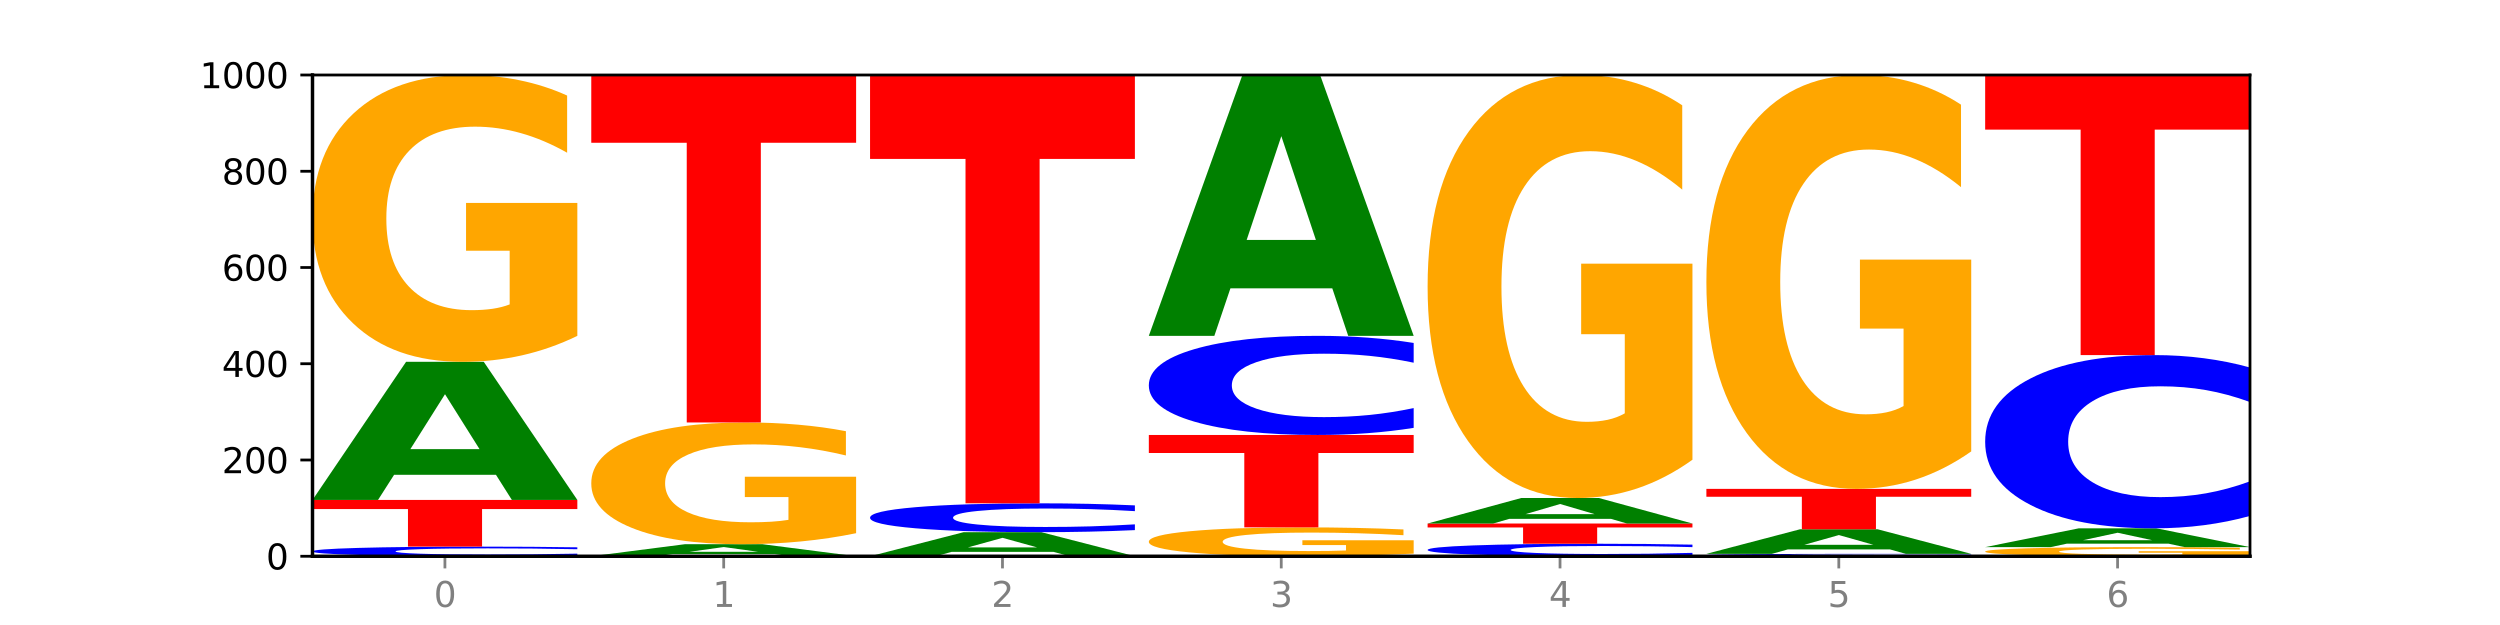 <?xml version="1.0" encoding="utf-8" standalone="no"?>
<!DOCTYPE svg PUBLIC "-//W3C//DTD SVG 1.1//EN"
  "http://www.w3.org/Graphics/SVG/1.1/DTD/svg11.dtd">
<svg xmlns:xlink="http://www.w3.org/1999/xlink" width="720pt" height="180pt" viewBox="0 0 720 180" xmlns="http://www.w3.org/2000/svg" version="1.1">
 <defs>
  <style type="text/css">*{stroke-linejoin: round; stroke-linecap: butt}</style>
 </defs>
 <g id="figure_1">
  <g id="patch_1">
   <path d="M 0 180 
L 720 180 
L 720 0 
L 0 0 
z
" style="fill: #ffffff"/>
  </g>
  <g id="axes_1">
   <g id="patch_2">
    <path d="M 90 160.2 
L 648 160.2 
L 648 21.6 
L 90 21.6 
z
" style="fill: #ffffff"/>
   </g>
   <g id="line2d_1">
    <path d="M 90 160.2 
L 648 160.2 
" clip-path="url(#p1f93a9a9bf)" style="fill: none; stroke: #000000; stroke-width: 0.5; stroke-linecap: square"/>
   </g>
   <g id="patch_3">
    <path d="M 166.273 160.001 
Q 159.893 160.1 152.994 160.15 
Q 146.095 160.2 138.581 160.2 
Q 116.174 160.2 103.087 159.827 
Q 90 159.453 90 158.815 
Q 90 158.174 103.087 157.801 
Q 116.174 157.428 138.581 157.428 
Q 146.095 157.428 152.994 157.478 
Q 159.893 157.528 166.273 157.627 
L 166.273 158.179 
Q 159.836 158.049 153.59 157.988 
Q 147.344 157.927 140.445 157.927 
Q 128.069 157.927 120.978 158.164 
Q 113.906 158.4 113.906 158.815 
Q 113.906 159.228 120.978 159.465 
Q 128.069 159.701 140.445 159.701 
Q 147.344 159.701 153.59 159.64 
Q 159.836 159.579 166.273 159.448 
L 166.273 160.001 
z
" clip-path="url(#p1f93a9a9bf)" style="fill: #0000ff"/>
   </g>
   <g id="patch_4">
    <path d="M 90 143.984 
L 166.273 143.984 
L 166.273 146.606 
L 138.833 146.606 
L 138.833 157.428 
L 117.494 157.428 
L 117.494 146.606 
L 90 146.606 
L 90 143.984 
z
" clip-path="url(#p1f93a9a9bf)" style="fill: #ff0000"/>
   </g>
   <g id="patch_5">
    <path d="M 142.835 136.737 
L 113.501 136.737 
L 108.87 143.984 
L 90 143.984 
L 116.948 104.206 
L 139.326 104.206 
L 166.273 143.984 
L 147.419 143.984 
L 142.835 136.737 
z
M 118.18 129.355 
L 138.109 129.355 
L 128.16 113.532 
L 118.18 129.355 
z
" clip-path="url(#p1f93a9a9bf)" style="fill: #008000"/>
   </g>
   <g id="patch_6">
    <path d="M 166.273 96.732 
Q 158.581 100.469 150.308 102.346 
Q 142.034 104.206 133.214 104.206 
Q 113.282 104.206 101.641 93.08 
Q 90 81.954 90 62.928 
Q 90 43.68 101.846 32.64 
Q 113.709 21.6 134.342 21.6 
Q 142.291 21.6 149.573 23.102 
Q 156.872 24.586 163.333 27.521 
L 163.333 43.988 
Q 156.667 40.217 150.068 38.357 
Q 143.47 36.48 136.838 36.48 
Q 124.564 36.48 117.914 43.339 
Q 111.265 50.182 111.265 62.928 
Q 111.265 75.556 117.675 82.449 
Q 124.085 89.326 135.88 89.326 
Q 139.094 89.326 141.846 88.934 
Q 144.598 88.524 146.786 87.671 
L 146.786 72.211 
L 134.222 72.211 
L 134.222 58.441 
L 166.273 58.441 
L 166.273 96.732 
z
" clip-path="url(#p1f93a9a9bf)" style="fill: #ffa600"/>
   </g>
   <g id="patch_7">
    <path d="M 223.122 159.569 
L 193.789 159.569 
L 189.157 160.2 
L 170.288 160.2 
L 197.235 156.735 
L 219.614 156.735 
L 246.561 160.2 
L 227.707 160.2 
L 223.122 159.569 
z
M 198.467 158.926 
L 218.397 158.926 
L 208.448 157.547 
L 198.467 158.926 
z
" clip-path="url(#p1f93a9a9bf)" style="fill: #008000"/>
   </g>
   <g id="patch_8">
    <path d="M 246.561 153.562 
Q 238.869 155.149 230.595 155.945 
Q 222.322 156.735 213.501 156.735 
Q 193.57 156.735 181.929 152.012 
Q 170.288 147.289 170.288 139.213 
Q 170.288 131.042 182.134 126.356 
Q 193.997 121.669 214.63 121.669 
Q 222.578 121.669 229.86 122.307 
Q 237.159 122.937 243.621 124.183 
L 243.621 131.173 
Q 236.954 129.572 230.356 128.782 
Q 223.758 127.986 217.125 127.986 
Q 204.852 127.986 198.202 130.897 
Q 191.553 133.802 191.553 139.213 
Q 191.553 144.573 197.963 147.5 
Q 204.373 150.419 216.168 150.419 
Q 219.382 150.419 222.134 150.252 
Q 224.886 150.078 227.074 149.716 
L 227.074 143.153 
L 214.51 143.153 
L 214.51 137.308 
L 246.561 137.308 
L 246.561 153.562 
z
" clip-path="url(#p1f93a9a9bf)" style="fill: #ffa600"/>
   </g>
   <g id="patch_9">
    <path d="M 170.288 21.6 
L 246.561 21.6 
L 246.561 41.116 
L 219.12 41.116 
L 219.12 121.669 
L 197.782 121.669 
L 197.782 41.116 
L 170.288 41.116 
L 170.288 21.6 
z
" clip-path="url(#p1f93a9a9bf)" style="fill: #ff0000"/>
   </g>
   <g id="patch_10">
    <path d="M 303.41 158.938 
L 274.077 158.938 
L 269.445 160.2 
L 250.576 160.2 
L 277.523 153.27 
L 299.901 153.27 
L 326.849 160.2 
L 307.995 160.2 
L 303.41 158.938 
z
M 278.755 157.651 
L 298.685 157.651 
L 288.736 154.895 
L 278.755 157.651 
z
" clip-path="url(#p1f93a9a9bf)" style="fill: #008000"/>
   </g>
   <g id="patch_11">
    <path d="M 326.849 152.674 
Q 320.469 152.969 313.57 153.119 
Q 306.671 153.27 299.157 153.27 
Q 276.749 153.27 263.663 152.15 
Q 250.576 151.03 250.576 149.115 
Q 250.576 147.192 263.663 146.074 
Q 276.749 144.954 299.157 144.954 
Q 306.671 144.954 313.57 145.105 
Q 320.469 145.255 326.849 145.55 
L 326.849 147.208 
Q 320.411 146.816 314.166 146.634 
Q 307.92 146.452 301.021 146.452 
Q 288.645 146.452 281.554 147.161 
Q 274.482 147.869 274.482 149.115 
Q 274.482 150.355 281.554 151.064 
Q 288.645 151.772 301.021 151.772 
Q 307.92 151.772 314.166 151.59 
Q 320.411 151.406 326.849 151.014 
L 326.849 152.674 
z
" clip-path="url(#p1f93a9a9bf)" style="fill: #0000ff"/>
   </g>
   <g id="patch_12">
    <path d="M 250.576 21.739 
L 326.849 21.739 
L 326.849 45.769 
L 299.408 45.769 
L 299.408 144.954 
L 278.069 144.954 
L 278.069 45.769 
L 250.576 45.769 
L 250.576 21.739 
z
" clip-path="url(#p1f93a9a9bf)" style="fill: #ff0000"/>
   </g>
   <g id="patch_13">
    <path d="M 407.137 159.448 
Q 399.444 159.824 391.171 160.013 
Q 382.897 160.2 374.077 160.2 
Q 354.145 160.2 342.504 159.08 
Q 330.863 157.96 330.863 156.045 
Q 330.863 154.107 342.709 152.995 
Q 354.573 151.884 375.205 151.884 
Q 383.154 151.884 390.436 152.035 
Q 397.735 152.185 404.197 152.48 
L 404.197 154.138 
Q 397.53 153.758 390.932 153.571 
Q 384.333 153.382 377.701 153.382 
Q 365.427 153.382 358.778 154.073 
Q 352.128 154.761 352.128 156.045 
Q 352.128 157.316 358.538 158.01 
Q 364.949 158.702 376.744 158.702 
Q 379.957 158.702 382.709 158.663 
Q 385.462 158.621 387.65 158.535 
L 387.65 156.979 
L 375.085 156.979 
L 375.085 155.593 
L 407.137 155.593 
L 407.137 159.448 
z
" clip-path="url(#p1f93a9a9bf)" style="fill: #ffa600"/>
   </g>
   <g id="patch_14">
    <path d="M 330.863 125.273 
L 407.137 125.273 
L 407.137 130.463 
L 379.696 130.463 
L 379.696 151.884 
L 358.357 151.884 
L 358.357 130.463 
L 330.863 130.463 
L 330.863 125.273 
z
" clip-path="url(#p1f93a9a9bf)" style="fill: #ff0000"/>
   </g>
   <g id="patch_15">
    <path d="M 407.137 123.226 
Q 400.757 124.241 393.858 124.754 
Q 386.959 125.273 379.445 125.273 
Q 357.037 125.273 343.95 121.427 
Q 330.863 117.582 330.863 111.006 
Q 330.863 104.406 343.95 100.567 
Q 357.037 96.721 379.445 96.721 
Q 386.959 96.721 393.858 97.24 
Q 400.757 97.753 407.137 98.768 
L 407.137 104.459 
Q 400.699 103.114 394.453 102.489 
Q 388.208 101.864 381.309 101.864 
Q 368.933 101.864 361.842 104.3 
Q 354.77 106.73 354.77 111.006 
Q 354.77 115.264 361.842 117.7 
Q 368.933 120.13 381.309 120.13 
Q 388.208 120.13 394.453 119.505 
Q 400.699 118.874 407.137 117.529 
L 407.137 123.226 
z
" clip-path="url(#p1f93a9a9bf)" style="fill: #0000ff"/>
   </g>
   <g id="patch_16">
    <path d="M 383.698 83.036 
L 354.364 83.036 
L 349.733 96.721 
L 330.863 96.721 
L 357.811 21.6 
L 380.189 21.6 
L 407.137 96.721 
L 388.283 96.721 
L 383.698 83.036 
z
M 359.043 69.094 
L 378.973 69.094 
L 369.023 39.213 
L 359.043 69.094 
z
" clip-path="url(#p1f93a9a9bf)" style="fill: #008000"/>
   </g>
   <g id="patch_17">
    <path d="M 487.424 159.942 
Q 481.044 160.07 474.145 160.134 
Q 467.246 160.2 459.732 160.2 
Q 437.325 160.2 424.238 159.715 
Q 411.151 159.229 411.151 158.399 
Q 411.151 157.566 424.238 157.082 
Q 437.325 156.596 459.732 156.596 
Q 467.246 156.596 474.145 156.662 
Q 481.044 156.727 487.424 156.855 
L 487.424 157.573 
Q 480.987 157.403 474.741 157.324 
Q 468.495 157.246 461.596 157.246 
Q 449.221 157.246 442.129 157.553 
Q 435.057 157.86 435.057 158.399 
Q 435.057 158.937 442.129 159.244 
Q 449.221 159.551 461.596 159.551 
Q 468.495 159.551 474.741 159.472 
Q 480.987 159.392 487.424 159.223 
L 487.424 159.942 
z
" clip-path="url(#p1f93a9a9bf)" style="fill: #0000ff"/>
   </g>
   <g id="patch_18">
    <path d="M 411.151 150.775 
L 487.424 150.775 
L 487.424 151.91 
L 459.984 151.91 
L 459.984 156.596 
L 438.645 156.596 
L 438.645 151.91 
L 411.151 151.91 
L 411.151 150.775 
z
" clip-path="url(#p1f93a9a9bf)" style="fill: #ff0000"/>
   </g>
   <g id="patch_19">
    <path d="M 463.986 149.437 
L 434.652 149.437 
L 430.021 150.775 
L 411.151 150.775 
L 438.099 143.429 
L 460.477 143.429 
L 487.424 150.775 
L 468.571 150.775 
L 463.986 149.437 
z
M 439.331 148.074 
L 459.261 148.074 
L 449.311 145.152 
L 439.331 148.074 
z
" clip-path="url(#p1f93a9a9bf)" style="fill: #008000"/>
   </g>
   <g id="patch_20">
    <path d="M 487.424 132.407 
Q 479.732 137.918 471.459 140.686 
Q 463.185 143.429 454.365 143.429 
Q 434.433 143.429 422.792 127.021 
Q 411.151 110.613 411.151 82.552 
Q 411.151 54.165 422.997 37.883 
Q 434.86 21.6 455.493 21.6 
Q 463.442 21.6 470.724 23.815 
Q 478.023 26.004 484.484 30.333 
L 484.484 54.618 
Q 477.818 49.056 471.219 46.313 
Q 464.621 43.545 457.989 43.545 
Q 445.715 43.545 439.066 53.662 
Q 432.416 63.753 432.416 82.552 
Q 432.416 101.175 438.826 111.343 
Q 445.236 121.485 457.031 121.485 
Q 460.245 121.485 462.997 120.906 
Q 465.749 120.302 467.937 119.043 
L 467.937 96.243 
L 455.373 96.243 
L 455.373 75.934 
L 487.424 75.934 
L 487.424 132.407 
z
" clip-path="url(#p1f93a9a9bf)" style="fill: #ffa600"/>
   </g>
   <g id="patch_21">
    <path d="M 567.712 160.15 
Q 561.332 160.175 554.433 160.187 
Q 547.534 160.2 540.02 160.2 
Q 517.613 160.2 504.526 160.107 
Q 491.439 160.013 491.439 159.854 
Q 491.439 159.694 504.526 159.6 
Q 517.613 159.507 540.02 159.507 
Q 547.534 159.507 554.433 159.52 
Q 561.332 159.532 567.712 159.557 
L 567.712 159.695 
Q 561.274 159.662 555.029 159.647 
Q 548.783 159.632 541.884 159.632 
Q 529.508 159.632 522.417 159.691 
Q 515.345 159.75 515.345 159.854 
Q 515.345 159.957 522.417 160.016 
Q 529.508 160.075 541.884 160.075 
Q 548.783 160.075 555.029 160.06 
Q 561.274 160.045 567.712 160.012 
L 567.712 160.15 
z
" clip-path="url(#p1f93a9a9bf)" style="fill: #0000ff"/>
   </g>
   <g id="patch_22">
    <path d="M 544.273 158.219 
L 514.94 158.219 
L 510.308 159.507 
L 491.439 159.507 
L 518.386 152.438 
L 540.765 152.438 
L 567.712 159.507 
L 548.858 159.507 
L 544.273 158.219 
z
M 519.618 156.907 
L 539.548 156.907 
L 529.599 154.096 
L 519.618 156.907 
z
" clip-path="url(#p1f93a9a9bf)" style="fill: #008000"/>
   </g>
   <g id="patch_23">
    <path d="M 491.439 140.796 
L 567.712 140.796 
L 567.712 143.067 
L 540.272 143.067 
L 540.272 152.438 
L 518.933 152.438 
L 518.933 143.067 
L 491.439 143.067 
L 491.439 140.796 
z
" clip-path="url(#p1f93a9a9bf)" style="fill: #ff0000"/>
   </g>
   <g id="patch_24">
    <path d="M 567.712 130.011 
Q 560.02 135.404 551.746 138.112 
Q 543.473 140.796 534.652 140.796 
Q 514.721 140.796 503.08 124.742 
Q 491.439 108.689 491.439 81.235 
Q 491.439 53.461 503.285 37.531 
Q 515.148 21.6 535.781 21.6 
Q 543.729 21.6 551.011 23.767 
Q 558.311 25.909 564.772 30.144 
L 564.772 53.904 
Q 558.105 48.463 551.507 45.779 
Q 544.909 43.071 538.276 43.071 
Q 526.003 43.071 519.353 52.969 
Q 512.704 62.842 512.704 81.235 
Q 512.704 99.455 519.114 109.403 
Q 525.524 119.325 537.319 119.325 
Q 540.533 119.325 543.285 118.759 
Q 546.037 118.168 548.225 116.937 
L 548.225 94.629 
L 535.661 94.629 
L 535.661 74.759 
L 567.712 74.759 
L 567.712 130.011 
z
" clip-path="url(#p1f93a9a9bf)" style="fill: #ffa600"/>
   </g>
   <g id="patch_25">
    <path d="M 648 159.962 
Q 640.308 160.081 632.034 160.141 
Q 623.761 160.2 614.94 160.2 
Q 595.009 160.2 583.368 159.845 
Q 571.727 159.491 571.727 158.884 
Q 571.727 158.271 583.573 157.919 
Q 595.436 157.567 616.068 157.567 
Q 624.017 157.567 631.299 157.614 
Q 638.598 157.662 645.06 157.755 
L 645.06 158.28 
Q 638.393 158.16 631.795 158.101 
Q 625.197 158.041 618.564 158.041 
Q 606.291 158.041 599.641 158.26 
Q 592.992 158.478 592.992 158.884 
Q 592.992 159.287 599.402 159.506 
Q 605.812 159.726 617.607 159.726 
Q 620.821 159.726 623.573 159.713 
Q 626.325 159.7 628.513 159.673 
L 628.513 159.18 
L 615.949 159.18 
L 615.949 158.741 
L 648 158.741 
L 648 159.962 
z
" clip-path="url(#p1f93a9a9bf)" style="fill: #ffa600"/>
   </g>
   <g id="patch_26">
    <path d="M 624.561 156.582 
L 595.228 156.582 
L 590.596 157.567 
L 571.727 157.567 
L 598.674 152.161 
L 621.052 152.161 
L 648 157.567 
L 629.146 157.567 
L 624.561 156.582 
z
M 599.906 155.579 
L 619.836 155.579 
L 609.887 153.429 
L 599.906 155.579 
z
" clip-path="url(#p1f93a9a9bf)" style="fill: #008000"/>
   </g>
   <g id="patch_27">
    <path d="M 648 148.585 
Q 641.62 150.357 634.721 151.254 
Q 627.822 152.161 620.308 152.161 
Q 597.901 152.161 584.814 145.441 
Q 571.727 138.721 571.727 127.229 
Q 571.727 115.695 584.814 108.985 
Q 597.901 102.265 620.308 102.265 
Q 627.822 102.265 634.721 103.172 
Q 641.62 104.069 648 105.842 
L 648 115.788 
Q 641.562 113.438 635.317 112.345 
Q 629.071 111.253 622.172 111.253 
Q 609.796 111.253 602.705 115.51 
Q 595.633 119.756 595.633 127.229 
Q 595.633 134.67 602.705 138.927 
Q 609.796 143.174 622.172 143.174 
Q 629.071 143.174 635.317 142.081 
Q 641.562 140.978 648 138.628 
L 648 148.585 
z
" clip-path="url(#p1f93a9a9bf)" style="fill: #0000ff"/>
   </g>
   <g id="patch_28">
    <path d="M 571.727 21.6 
L 648 21.6 
L 648 37.332 
L 620.559 37.332 
L 620.559 102.265 
L 599.221 102.265 
L 599.221 37.332 
L 571.727 37.332 
L 571.727 21.6 
z
" clip-path="url(#p1f93a9a9bf)" style="fill: #ff0000"/>
   </g>
   <g id="matplotlib.axis_1">
    <g id="xtick_1">
     <g id="line2d_2">
      <defs>
       <path id="mb685488dab" d="M 0 0 
L 0 3.5 
" style="stroke: #808080; stroke-width: 0.8"/>
      </defs>
      <g>
       <use xlink:href="#mb685488dab" x="128.137" y="160.2" style="fill: #808080; stroke: #808080; stroke-width: 0.8"/>
      </g>
     </g>
     <g id="text_1">
      <!-- 0 -->
      <g style="fill: #808080" transform="translate(124.955 174.798) scale(0.1 -0.1)">
       <defs>
        <path id="DejaVuSans-30" d="M 2034 4250 
Q 1547 4250 1301 3770 
Q 1056 3291 1056 2328 
Q 1056 1369 1301 889 
Q 1547 409 2034 409 
Q 2525 409 2770 889 
Q 3016 1369 3016 2328 
Q 3016 3291 2770 3770 
Q 2525 4250 2034 4250 
z
M 2034 4750 
Q 2819 4750 3233 4129 
Q 3647 3509 3647 2328 
Q 3647 1150 3233 529 
Q 2819 -91 2034 -91 
Q 1250 -91 836 529 
Q 422 1150 422 2328 
Q 422 3509 836 4129 
Q 1250 4750 2034 4750 
z
" transform="scale(0.016)"/>
       </defs>
       <use xlink:href="#DejaVuSans-30"/>
      </g>
     </g>
    </g>
    <g id="xtick_2">
     <g id="line2d_3">
      <g>
       <use xlink:href="#mb685488dab" x="208.424" y="160.2" style="fill: #808080; stroke: #808080; stroke-width: 0.8"/>
      </g>
     </g>
     <g id="text_2">
      <!-- 1 -->
      <g style="fill: #808080" transform="translate(205.243 174.798) scale(0.1 -0.1)">
       <defs>
        <path id="DejaVuSans-31" d="M 794 531 
L 1825 531 
L 1825 4091 
L 703 3866 
L 703 4441 
L 1819 4666 
L 2450 4666 
L 2450 531 
L 3481 531 
L 3481 0 
L 794 0 
L 794 531 
z
" transform="scale(0.016)"/>
       </defs>
       <use xlink:href="#DejaVuSans-31"/>
      </g>
     </g>
    </g>
    <g id="xtick_3">
     <g id="line2d_4">
      <g>
       <use xlink:href="#mb685488dab" x="288.712" y="160.2" style="fill: #808080; stroke: #808080; stroke-width: 0.8"/>
      </g>
     </g>
     <g id="text_3">
      <!-- 2 -->
      <g style="fill: #808080" transform="translate(285.531 174.798) scale(0.1 -0.1)">
       <defs>
        <path id="DejaVuSans-32" d="M 1228 531 
L 3431 531 
L 3431 0 
L 469 0 
L 469 531 
Q 828 903 1448 1529 
Q 2069 2156 2228 2338 
Q 2531 2678 2651 2914 
Q 2772 3150 2772 3378 
Q 2772 3750 2511 3984 
Q 2250 4219 1831 4219 
Q 1534 4219 1204 4116 
Q 875 4013 500 3803 
L 500 4441 
Q 881 4594 1212 4672 
Q 1544 4750 1819 4750 
Q 2544 4750 2975 4387 
Q 3406 4025 3406 3419 
Q 3406 3131 3298 2873 
Q 3191 2616 2906 2266 
Q 2828 2175 2409 1742 
Q 1991 1309 1228 531 
z
" transform="scale(0.016)"/>
       </defs>
       <use xlink:href="#DejaVuSans-32"/>
      </g>
     </g>
    </g>
    <g id="xtick_4">
     <g id="line2d_5">
      <g>
       <use xlink:href="#mb685488dab" x="369" y="160.2" style="fill: #808080; stroke: #808080; stroke-width: 0.8"/>
      </g>
     </g>
     <g id="text_4">
      <!-- 3 -->
      <g style="fill: #808080" transform="translate(365.819 174.798) scale(0.1 -0.1)">
       <defs>
        <path id="DejaVuSans-33" d="M 2597 2516 
Q 3050 2419 3304 2112 
Q 3559 1806 3559 1356 
Q 3559 666 3084 287 
Q 2609 -91 1734 -91 
Q 1441 -91 1130 -33 
Q 819 25 488 141 
L 488 750 
Q 750 597 1062 519 
Q 1375 441 1716 441 
Q 2309 441 2620 675 
Q 2931 909 2931 1356 
Q 2931 1769 2642 2001 
Q 2353 2234 1838 2234 
L 1294 2234 
L 1294 2753 
L 1863 2753 
Q 2328 2753 2575 2939 
Q 2822 3125 2822 3475 
Q 2822 3834 2567 4026 
Q 2313 4219 1838 4219 
Q 1578 4219 1281 4162 
Q 984 4106 628 3988 
L 628 4550 
Q 988 4650 1302 4700 
Q 1616 4750 1894 4750 
Q 2613 4750 3031 4423 
Q 3450 4097 3450 3541 
Q 3450 3153 3228 2886 
Q 3006 2619 2597 2516 
z
" transform="scale(0.016)"/>
       </defs>
       <use xlink:href="#DejaVuSans-33"/>
      </g>
     </g>
    </g>
    <g id="xtick_5">
     <g id="line2d_6">
      <g>
       <use xlink:href="#mb685488dab" x="449.288" y="160.2" style="fill: #808080; stroke: #808080; stroke-width: 0.8"/>
      </g>
     </g>
     <g id="text_5">
      <!-- 4 -->
      <g style="fill: #808080" transform="translate(446.107 174.798) scale(0.1 -0.1)">
       <defs>
        <path id="DejaVuSans-34" d="M 2419 4116 
L 825 1625 
L 2419 1625 
L 2419 4116 
z
M 2253 4666 
L 3047 4666 
L 3047 1625 
L 3713 1625 
L 3713 1100 
L 3047 1100 
L 3047 0 
L 2419 0 
L 2419 1100 
L 313 1100 
L 313 1709 
L 2253 4666 
z
" transform="scale(0.016)"/>
       </defs>
       <use xlink:href="#DejaVuSans-34"/>
      </g>
     </g>
    </g>
    <g id="xtick_6">
     <g id="line2d_7">
      <g>
       <use xlink:href="#mb685488dab" x="529.576" y="160.2" style="fill: #808080; stroke: #808080; stroke-width: 0.8"/>
      </g>
     </g>
     <g id="text_6">
      <!-- 5 -->
      <g style="fill: #808080" transform="translate(526.394 174.798) scale(0.1 -0.1)">
       <defs>
        <path id="DejaVuSans-35" d="M 691 4666 
L 3169 4666 
L 3169 4134 
L 1269 4134 
L 1269 2991 
Q 1406 3038 1543 3061 
Q 1681 3084 1819 3084 
Q 2600 3084 3056 2656 
Q 3513 2228 3513 1497 
Q 3513 744 3044 326 
Q 2575 -91 1722 -91 
Q 1428 -91 1123 -41 
Q 819 9 494 109 
L 494 744 
Q 775 591 1075 516 
Q 1375 441 1709 441 
Q 2250 441 2565 725 
Q 2881 1009 2881 1497 
Q 2881 1984 2565 2268 
Q 2250 2553 1709 2553 
Q 1456 2553 1204 2497 
Q 953 2441 691 2322 
L 691 4666 
z
" transform="scale(0.016)"/>
       </defs>
       <use xlink:href="#DejaVuSans-35"/>
      </g>
     </g>
    </g>
    <g id="xtick_7">
     <g id="line2d_8">
      <g>
       <use xlink:href="#mb685488dab" x="609.863" y="160.2" style="fill: #808080; stroke: #808080; stroke-width: 0.8"/>
      </g>
     </g>
     <g id="text_7">
      <!-- 6 -->
      <g style="fill: #808080" transform="translate(606.682 174.798) scale(0.1 -0.1)">
       <defs>
        <path id="DejaVuSans-36" d="M 2113 2584 
Q 1688 2584 1439 2293 
Q 1191 2003 1191 1497 
Q 1191 994 1439 701 
Q 1688 409 2113 409 
Q 2538 409 2786 701 
Q 3034 994 3034 1497 
Q 3034 2003 2786 2293 
Q 2538 2584 2113 2584 
z
M 3366 4563 
L 3366 3988 
Q 3128 4100 2886 4159 
Q 2644 4219 2406 4219 
Q 1781 4219 1451 3797 
Q 1122 3375 1075 2522 
Q 1259 2794 1537 2939 
Q 1816 3084 2150 3084 
Q 2853 3084 3261 2657 
Q 3669 2231 3669 1497 
Q 3669 778 3244 343 
Q 2819 -91 2113 -91 
Q 1303 -91 875 529 
Q 447 1150 447 2328 
Q 447 3434 972 4092 
Q 1497 4750 2381 4750 
Q 2619 4750 2861 4703 
Q 3103 4656 3366 4563 
z
" transform="scale(0.016)"/>
       </defs>
       <use xlink:href="#DejaVuSans-36"/>
      </g>
     </g>
    </g>
   </g>
   <g id="matplotlib.axis_2">
    <g id="ytick_1">
     <g id="line2d_9">
      <defs>
       <path id="mb2b42df319" d="M 0 0 
L -3.5 0 
" style="stroke: #000000; stroke-width: 0.8"/>
      </defs>
      <g>
       <use xlink:href="#mb2b42df319" x="90" y="160.2" style="stroke: #000000; stroke-width: 0.8"/>
      </g>
     </g>
     <g id="text_8">
      <!-- 0 -->
      <g transform="translate(76.638 163.999) scale(0.1 -0.1)">
       <use xlink:href="#DejaVuSans-30"/>
      </g>
     </g>
    </g>
    <g id="ytick_2">
     <g id="line2d_10">
      <g>
       <use xlink:href="#mb2b42df319" x="90" y="132.48" style="stroke: #000000; stroke-width: 0.8"/>
      </g>
     </g>
     <g id="text_9">
      <!-- 200 -->
      <g transform="translate(63.913 136.279) scale(0.1 -0.1)">
       <use xlink:href="#DejaVuSans-32"/>
       <use xlink:href="#DejaVuSans-30" x="63.623"/>
       <use xlink:href="#DejaVuSans-30" x="127.246"/>
      </g>
     </g>
    </g>
    <g id="ytick_3">
     <g id="line2d_11">
      <g>
       <use xlink:href="#mb2b42df319" x="90" y="104.76" style="stroke: #000000; stroke-width: 0.8"/>
      </g>
     </g>
     <g id="text_10">
      <!-- 400 -->
      <g transform="translate(63.913 108.559) scale(0.1 -0.1)">
       <use xlink:href="#DejaVuSans-34"/>
       <use xlink:href="#DejaVuSans-30" x="63.623"/>
       <use xlink:href="#DejaVuSans-30" x="127.246"/>
      </g>
     </g>
    </g>
    <g id="ytick_4">
     <g id="line2d_12">
      <g>
       <use xlink:href="#mb2b42df319" x="90" y="77.04" style="stroke: #000000; stroke-width: 0.8"/>
      </g>
     </g>
     <g id="text_11">
      <!-- 600 -->
      <g transform="translate(63.913 80.839) scale(0.1 -0.1)">
       <use xlink:href="#DejaVuSans-36"/>
       <use xlink:href="#DejaVuSans-30" x="63.623"/>
       <use xlink:href="#DejaVuSans-30" x="127.246"/>
      </g>
     </g>
    </g>
    <g id="ytick_5">
     <g id="line2d_13">
      <g>
       <use xlink:href="#mb2b42df319" x="90" y="49.32" style="stroke: #000000; stroke-width: 0.8"/>
      </g>
     </g>
     <g id="text_12">
      <!-- 800 -->
      <g transform="translate(63.913 53.119) scale(0.1 -0.1)">
       <defs>
        <path id="DejaVuSans-38" d="M 2034 2216 
Q 1584 2216 1326 1975 
Q 1069 1734 1069 1313 
Q 1069 891 1326 650 
Q 1584 409 2034 409 
Q 2484 409 2743 651 
Q 3003 894 3003 1313 
Q 3003 1734 2745 1975 
Q 2488 2216 2034 2216 
z
M 1403 2484 
Q 997 2584 770 2862 
Q 544 3141 544 3541 
Q 544 4100 942 4425 
Q 1341 4750 2034 4750 
Q 2731 4750 3128 4425 
Q 3525 4100 3525 3541 
Q 3525 3141 3298 2862 
Q 3072 2584 2669 2484 
Q 3125 2378 3379 2068 
Q 3634 1759 3634 1313 
Q 3634 634 3220 271 
Q 2806 -91 2034 -91 
Q 1263 -91 848 271 
Q 434 634 434 1313 
Q 434 1759 690 2068 
Q 947 2378 1403 2484 
z
M 1172 3481 
Q 1172 3119 1398 2916 
Q 1625 2713 2034 2713 
Q 2441 2713 2670 2916 
Q 2900 3119 2900 3481 
Q 2900 3844 2670 4047 
Q 2441 4250 2034 4250 
Q 1625 4250 1398 4047 
Q 1172 3844 1172 3481 
z
" transform="scale(0.016)"/>
       </defs>
       <use xlink:href="#DejaVuSans-38"/>
       <use xlink:href="#DejaVuSans-30" x="63.623"/>
       <use xlink:href="#DejaVuSans-30" x="127.246"/>
      </g>
     </g>
    </g>
    <g id="ytick_6">
     <g id="line2d_14">
      <g>
       <use xlink:href="#mb2b42df319" x="90" y="21.6" style="stroke: #000000; stroke-width: 0.8"/>
      </g>
     </g>
     <g id="text_13">
      <!-- 1000 -->
      <g transform="translate(57.55 25.399) scale(0.1 -0.1)">
       <use xlink:href="#DejaVuSans-31"/>
       <use xlink:href="#DejaVuSans-30" x="63.623"/>
       <use xlink:href="#DejaVuSans-30" x="127.246"/>
       <use xlink:href="#DejaVuSans-30" x="190.869"/>
      </g>
     </g>
    </g>
   </g>
   <g id="patch_29">
    <path d="M 90 160.2 
L 90 21.6 
" style="fill: none; stroke: #000000; stroke-linejoin: miter; stroke-linecap: square"/>
   </g>
   <g id="patch_30">
    <path d="M 648 160.2 
L 648 21.6 
" style="fill: none; stroke: #000000; stroke-width: 0.8; stroke-linejoin: miter; stroke-linecap: square"/>
   </g>
   <g id="patch_31">
    <path d="M 90 160.2 
L 648 160.2 
" style="fill: none; stroke: #000000; stroke-linejoin: miter; stroke-linecap: square"/>
   </g>
   <g id="patch_32">
    <path d="M 90 21.6 
L 648 21.6 
" style="fill: none; stroke: #000000; stroke-width: 0.8; stroke-linejoin: miter; stroke-linecap: square"/>
   </g>
  </g>
 </g>
 <defs>
  <clipPath id="p1f93a9a9bf">
   <rect x="90" y="21.6" width="558" height="138.6"/>
  </clipPath>
 </defs>
</svg>
